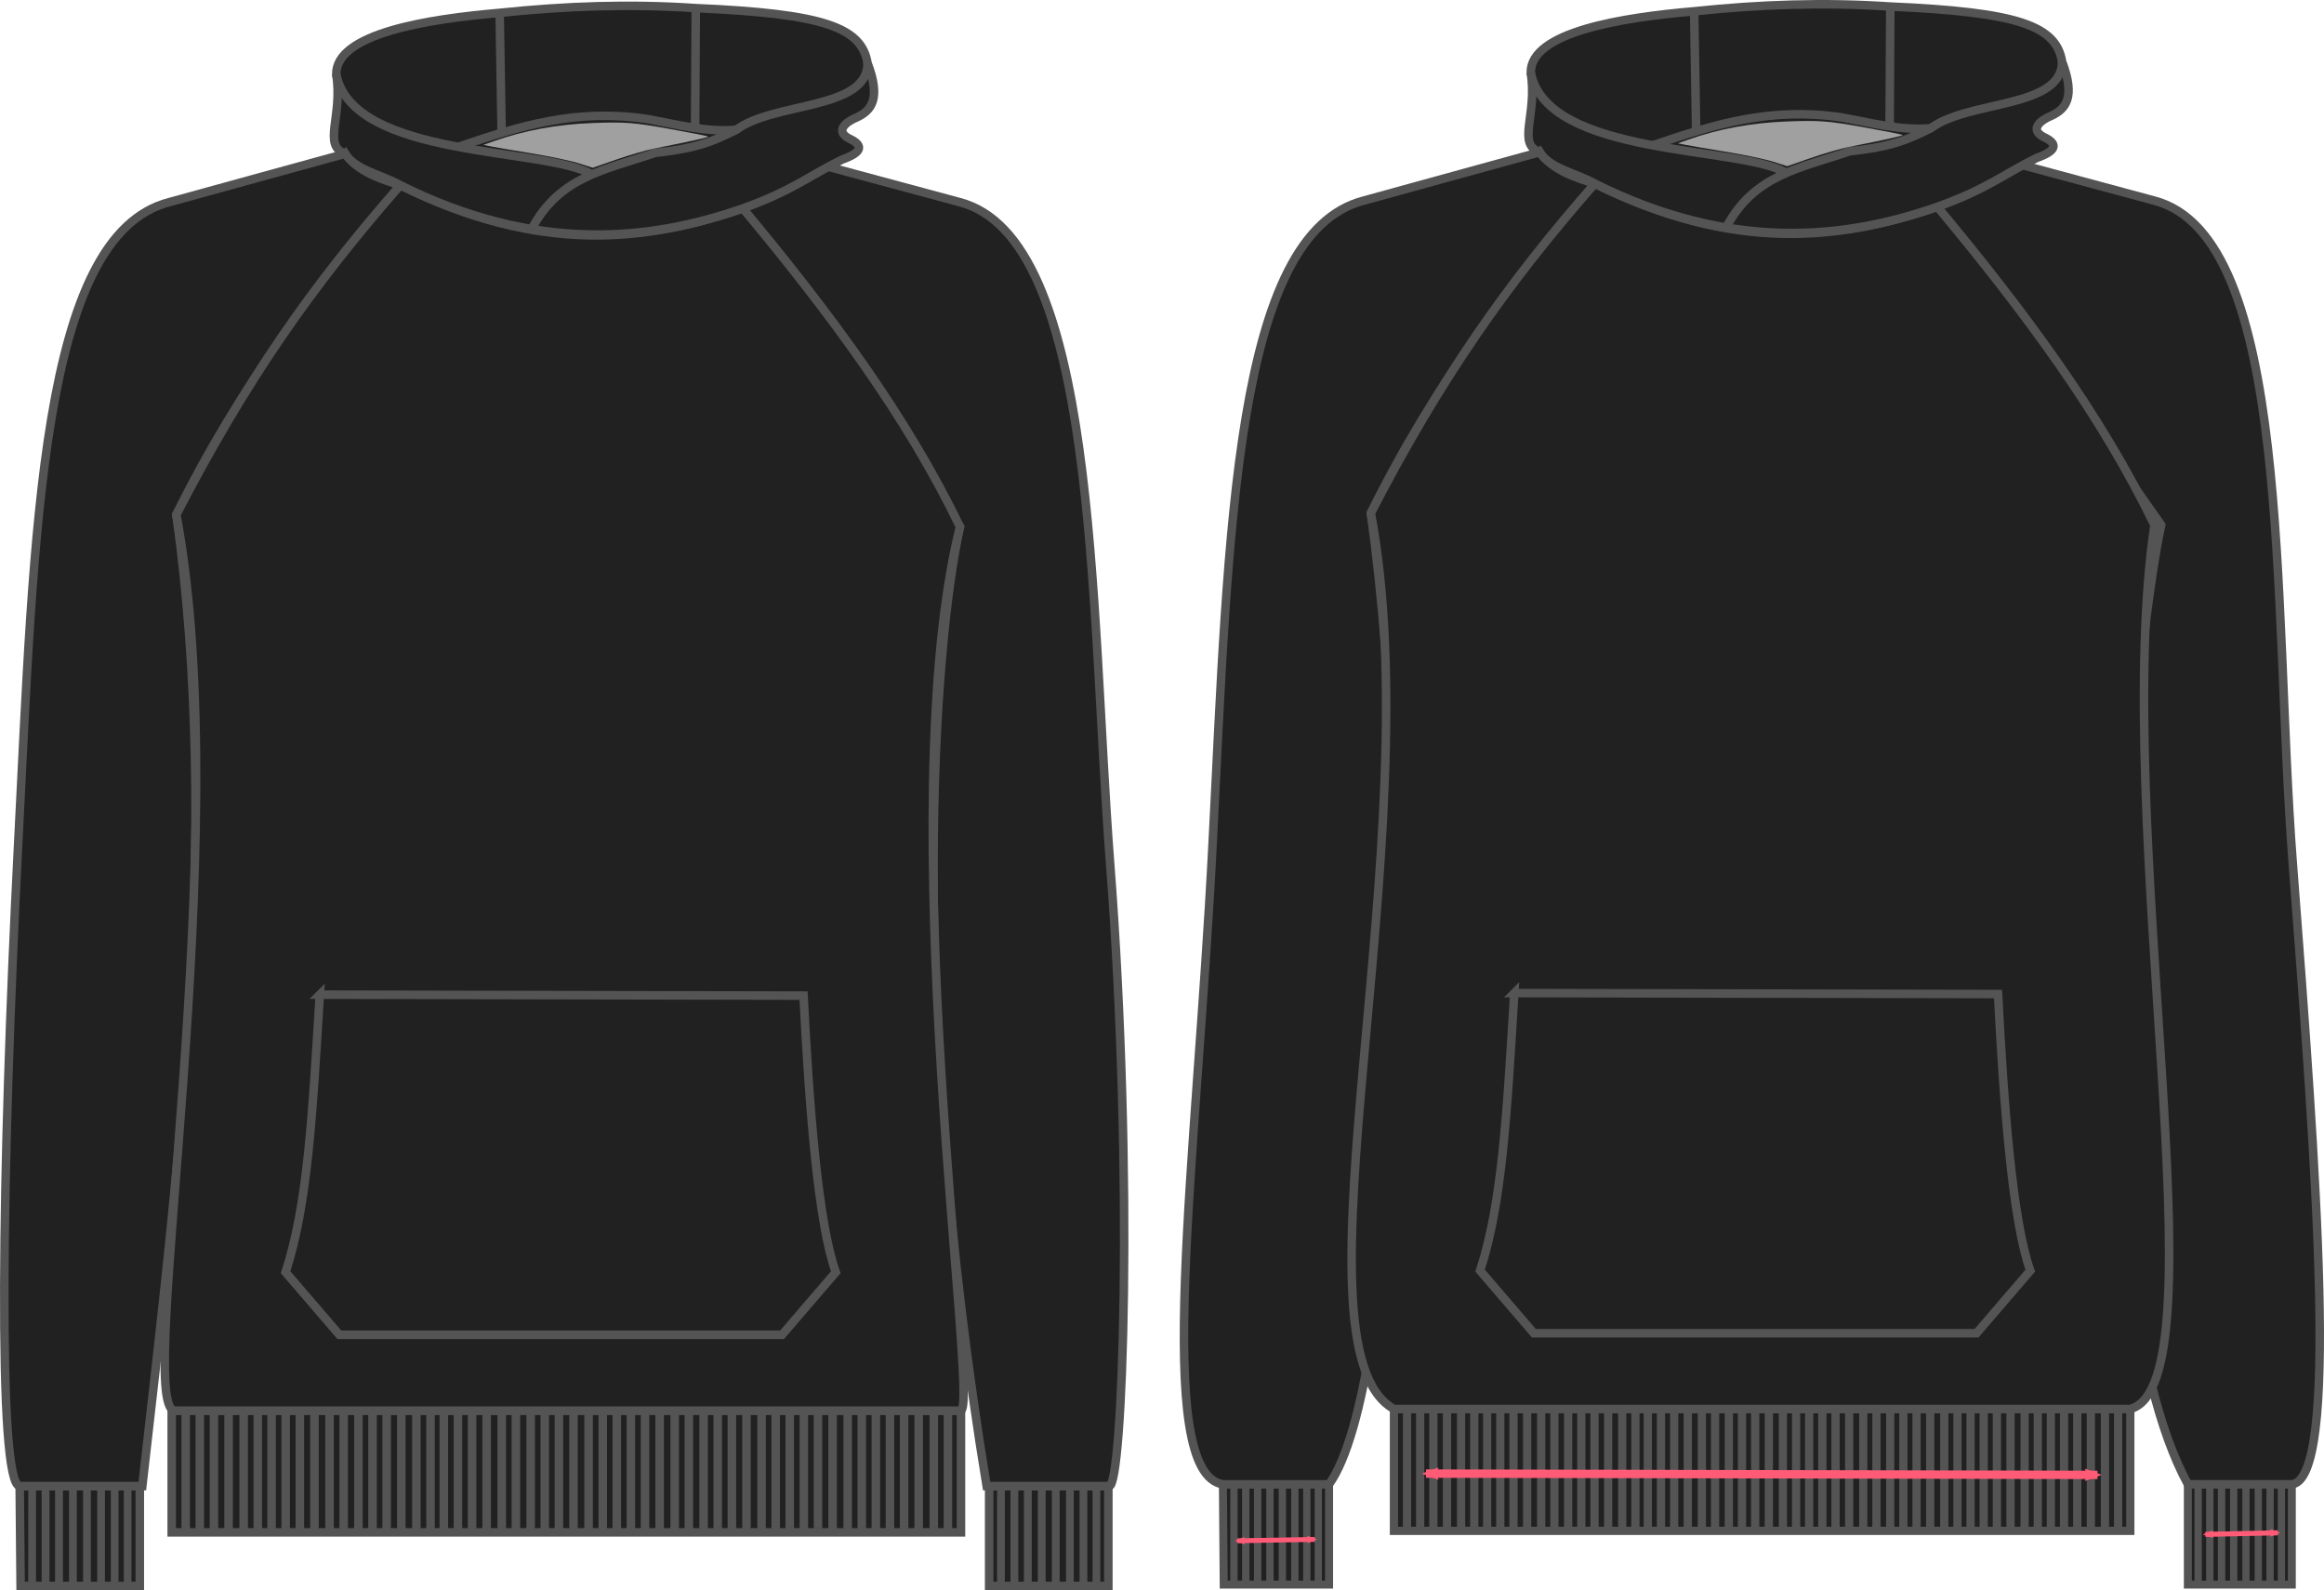 <?xml version="1.0" encoding="UTF-8" standalone="no"?>
<svg
   xmlns:dc="http://purl.org/dc/elements/1.1/"
   xmlns:cc="http://creativecommons.org/ns#"
   xmlns:rdf="http://www.w3.org/1999/02/22-rdf-syntax-ns#"
   xmlns:svg="http://www.w3.org/2000/svg"
   xmlns="http://www.w3.org/2000/svg"
   xmlns:sodipodi="http://sodipodi.sourceforge.net/DTD/sodipodi-0.dtd"
   xmlns:inkscape="http://www.inkscape.org/namespaces/inkscape"
   width="1030.7"
   height="705.092"
   viewbox="0 0 501 707"
   id="svg3734"
   version="1.1"
   inkscape:version="1.0.1 (c497b03c, 2020-09-10)"
   sodipodi:docname="ribbingstretch.svg"
   inkscape:export-filename="/Users/karentekverk/Documents/FreeSewing Documentation/Patterns/ribbingstretch.png"
   inkscape:export-xdpi="96"
   inkscape:export-ydpi="96">
  <defs
     id="defs4024">
    <rect
       x="1041.508"
       y="16.753"
       width="111.69"
       height="94.936"
       id="rect4847" />
    <marker
       style="overflow:visible"
       id="Arrow2Mend"
       refX="0"
       refY="0"
       orient="auto"
       inkscape:stockid="Arrow2Mend"
       inkscape:isstock="true">
      <path
         transform="scale(-0.6)"
         d="M 8.719,4.034 -2.207,0.016 8.719,-4.002 c -1.745,2.372 -1.735,5.617 -6e-7,8.035 z"
         style="fill:#ff5b77;fill-opacity:1;fill-rule:evenodd;stroke:#ff5b77;stroke-width:0.625;stroke-linejoin:round;stroke-opacity:1"
         id="path3574" />
    </marker>
    <marker
       style="overflow:visible"
       id="Arrow2Mstart"
       refX="0"
       refY="0"
       orient="auto"
       inkscape:stockid="Arrow2Mstart"
       inkscape:isstock="true">
      <path
         transform="scale(0.6)"
         d="M 8.719,4.034 -2.207,0.016 8.719,-4.002 c -1.745,2.372 -1.735,5.617 -6e-7,8.035 z"
         style="fill:#ff5b77;fill-opacity:1;fill-rule:evenodd;stroke:#ff5b77;stroke-width:0.625;stroke-linejoin:round;stroke-opacity:1"
         id="path3571" />
    </marker>
    <marker
       style="overflow:visible"
       id="marker3857"
       refX="0"
       refY="0"
       orient="auto"
       inkscape:stockid="Arrow1Lend"
       inkscape:isstock="true">
      <path
         transform="matrix(-0.8,0,0,-0.8,-10,0)"
         style="fill:#ff5b77;fill-opacity:1;fill-rule:evenodd;stroke:#ff5b77;stroke-width:1pt;stroke-opacity:1"
         d="M 0,0 5,-5 -12.5,0 5,5 Z"
         id="path3855" />
    </marker>
    <marker
       style="overflow:visible"
       id="Arrow1Lend"
       refX="0"
       refY="0"
       orient="auto"
       inkscape:stockid="Arrow1Lend"
       inkscape:isstock="true">
      <path
         transform="matrix(-0.8,0,0,-0.8,-10,0)"
         style="fill:#ff5b77;fill-opacity:1;fill-rule:evenodd;stroke:#ff5b77;stroke-width:1pt;stroke-opacity:1"
         d="M 0,0 5,-5 -12.5,0 5,5 Z"
         id="path3550" />
    </marker>
    <marker
       style="overflow:visible"
       id="Arrow1Lstart"
       refX="0"
       refY="0"
       orient="auto"
       inkscape:stockid="Arrow1Lstart"
       inkscape:isstock="true">
      <path
         transform="matrix(0.8,0,0,0.8,10,0)"
         style="fill:#ff5b77;fill-opacity:1;fill-rule:evenodd;stroke:#ff5b77;stroke-width:1pt;stroke-opacity:1"
         d="M 0,0 5,-5 -12.5,0 5,5 Z"
         id="path3547" />
    </marker>
    <inkscape:path-effect
       effect="spiro"
       id="path-effect1210"
       is_visible="true"
       lpeversion="1" />
    <inkscape:path-effect
       effect="spiro"
       id="path-effect1204"
       is_visible="true"
       lpeversion="1" />
    <inkscape:perspective
       sodipodi:type="inkscape:persp3d"
       inkscape:vp_x="0 : 361.93497 : 1"
       inkscape:vp_y="0 : 1000 : 0"
       inkscape:vp_z="1017.83 : 361.93497 : 1"
       inkscape:persp3d-origin="508.915 : 247.54897 : 1"
       id="perspective5232" />
    <marker
       style="overflow:visible"
       id="Arrow1Lstart-0"
       refX="0"
       refY="0"
       orient="auto"
       inkscape:stockid="Arrow1Lstart"
       inkscape:isstock="true">
      <path
         transform="matrix(0.8,0,0,0.8,10,0)"
         style="fill:#ff5b77;fill-opacity:1;fill-rule:evenodd;stroke:#ff5b77;stroke-width:1pt;stroke-opacity:1"
         d="M 0,0 5,-5 -12.5,0 5,5 Z"
         id="path3547-2" />
    </marker>
    <marker
       style="overflow:visible"
       id="marker3857-4"
       refX="0"
       refY="0"
       orient="auto"
       inkscape:stockid="Arrow1Lend"
       inkscape:isstock="true">
      <path
         transform="matrix(-0.8,0,0,-0.8,-10,0)"
         style="fill:#ff5b77;fill-opacity:1;fill-rule:evenodd;stroke:#ff5b77;stroke-width:1pt;stroke-opacity:1"
         d="M 0,0 5,-5 -12.5,0 5,5 Z"
         id="path3855-0" />
    </marker>
    <marker
       style="overflow:visible"
       id="Arrow2Mstart-3"
       refX="0"
       refY="0"
       orient="auto"
       inkscape:stockid="Arrow2Mstart"
       inkscape:isstock="true">
      <path
         transform="scale(0.6)"
         d="M 8.719,4.034 -2.207,0.016 8.719,-4.002 c -1.745,2.372 -1.735,5.617 -6e-7,8.035 z"
         style="fill:#ff5b77;fill-opacity:1;fill-rule:evenodd;stroke:#ff5b77;stroke-width:0.625;stroke-linejoin:round;stroke-opacity:1"
         id="path3571-1" />
    </marker>
    <marker
       style="overflow:visible"
       id="Arrow2Mend-7"
       refX="0"
       refY="0"
       orient="auto"
       inkscape:stockid="Arrow2Mend"
       inkscape:isstock="true">
      <path
         transform="scale(-0.6)"
         d="M 8.719,4.034 -2.207,0.016 8.719,-4.002 c -1.745,2.372 -1.735,5.617 -6e-7,8.035 z"
         style="fill:#ff5b77;fill-opacity:1;fill-rule:evenodd;stroke:#ff5b77;stroke-width:0.625;stroke-linejoin:round;stroke-opacity:1"
         id="path3574-9" />
    </marker>
    <marker
       style="overflow:visible"
       id="Arrow2Mstart-3-1"
       refX="0"
       refY="0"
       orient="auto"
       inkscape:stockid="Arrow2Mstart"
       inkscape:isstock="true">
      <path
         transform="scale(0.6)"
         d="M 8.719,4.034 -2.207,0.016 8.719,-4.002 c -1.745,2.372 -1.735,5.617 -6e-7,8.035 z"
         style="fill:#ff5b77;fill-opacity:1;fill-rule:evenodd;stroke:#ff5b77;stroke-width:0.625;stroke-linejoin:round;stroke-opacity:1"
         id="path3571-1-5" />
    </marker>
    <marker
       style="overflow:visible"
       id="Arrow2Mend-7-2"
       refX="0"
       refY="0"
       orient="auto"
       inkscape:stockid="Arrow2Mend"
       inkscape:isstock="true">
      <path
         transform="scale(-0.6)"
         d="M 8.719,4.034 -2.207,0.016 8.719,-4.002 c -1.745,2.372 -1.735,5.617 -6e-7,8.035 z"
         style="fill:#ff5b77;fill-opacity:1;fill-rule:evenodd;stroke:#ff5b77;stroke-width:0.625;stroke-linejoin:round;stroke-opacity:1"
         id="path3574-9-2" />
    </marker>
  </defs>
  <sodipodi:namedview
     pagecolor="#ffffff"
     bordercolor="#666666"
     borderopacity="1"
     objecttolerance="10"
     gridtolerance="10"
     guidetolerance="10"
     inkscape:pageopacity="0"
     inkscape:pageshadow="2"
     inkscape:window-width="1440"
     inkscape:window-height="806"
     id="namedview4022"
     showgrid="false"
     inkscape:zoom="0.57825845"
     inkscape:cx="485.4763"
     inkscape:cy="380.12512"
     inkscape:window-x="-8"
     inkscape:window-y="23"
     inkscape:window-maximized="0"
     inkscape:current-layer="layer5"
     inkscape:document-rotation="0"
     fit-margin-top="0"
     fit-margin-left="0"
     fit-margin-right="0"
     fit-margin-bottom="0" />
  <style
     type="text/css"
     id="style3736">
  path{fill:#5C3566;fill-opacity:1;stroke:#292b2c;stroke-width:4;stroke-linecap:round;stroke-linejoin:round;stroke-opacity:1;}
  #inside{fill:#86739c;}
  #ribbing path{stroke-width:1;}
  </style>
  <g
     inkscape:groupmode="layer"
     id="layer5"
     inkscape:label="Layer 3"
     style="display:inline"
     transform="translate(2.278,18.887)">
    <path
       style="display:inline;fill:#212121;fill-opacity:1;fill-rule:nonzero;stroke:#545454;stroke-width:3.78;stroke-linecap:butt;stroke-linejoin:miter;stroke-miterlimit:4;stroke-dasharray:none;stroke-opacity:1"
       d="m 6.453,640.044 0.409,44.271 H 59.726 v -44.271 z"
       id="path1232" />
    <path
       style="display:inline;fill:#212121;fill-opacity:1;fill-rule:nonzero;stroke:#545454;stroke-width:3.78;stroke-linecap:butt;stroke-linejoin:miter;stroke-miterlimit:4;stroke-dasharray:none;stroke-opacity:1"
       d="m 436.414,640.044 v 44.271 h 52.865 v -44.271 z"
       id="path1234" />
    <path
       style="display:inline;fill:#212121;fill-opacity:1;fill-rule:nonzero;stroke:#545454;stroke-width:3.78;stroke-linecap:butt;stroke-linejoin:miter;stroke-miterlimit:4;stroke-dasharray:none;stroke-opacity:1"
       d="m 423.915,606.576 v 53.982 H 73.869 v -53.982 z"
       id="path1236"
       sodipodi:nodetypes="ccccc" />
    <path
       style="display:inline;fill:#212121;fill-opacity:1;fill-rule:nonzero;stroke:#545454;stroke-width:3.78;stroke-linecap:butt;stroke-linejoin:miter;stroke-miterlimit:4;stroke-dasharray:none;stroke-opacity:1"
       d="m 423.47,214.662 c -11.746,53.196 -23.491,210.218 11.831,425.382 h 54.386 c 6.008,0.404 11.074,-137.212 0.375,-276.175 C 481.188,248.622 484.659,86.713 423.296,70.735 L 364.542,54.912 327.197,73.506 Z"
       id="path2168"
       sodipodi:nodetypes="cccscc" />
    <path
       style="display:inline;fill:#212121;fill-opacity:1;fill-rule:nonzero;stroke:#545454;stroke-width:3.78;stroke-linecap:butt;stroke-linejoin:miter;stroke-miterlimit:4;stroke-dasharray:none;stroke-opacity:1"
       d="M 6.453,640.044 C -3.543,639.463 -1.515,497.257 5.687,357.052 12.927,216.111 15.658,85.458 72.844,70.735 l 78.013,-21.457 c 5.534,7.901 15.621,11.249 24.407,13.947 C 136.733,111.697 105.357,149.761 75.933,209.291 95.837,351.791 76.712,499.495 60.839,640.044 Z"
       id="path1186"
       sodipodi:nodetypes="cscccccc" />
    <path
       style="display:inline;fill:#212121;fill-opacity:1;fill-rule:nonzero;stroke:#545454;stroke-width:3.78;stroke-linecap:butt;stroke-linejoin:miter;stroke-miterlimit:4;stroke-dasharray:none;stroke-opacity:1"
       d="m 175.263,63.225 c 61.703,30.747 109.095,25.067 151.934,10.281 38.596,46.402 72.638,92.153 96.273,141.157 -31.075,125.434 8.753,388.772 0.445,391.914 H 75.08 C 57.15,604.246 102.969,353.428 75.933,209.291 106.73,149.809 135.986,108.059 175.263,63.225 Z"
       id="path1188"
       sodipodi:nodetypes="ccccccc" />
    <path
       style="display:inline;fill:#212121;fill-opacity:1;fill-rule:nonzero;stroke:#545454;stroke-width:3.78;stroke-linecap:butt;stroke-linejoin:miter;stroke-miterlimit:4;stroke-dasharray:none;stroke-opacity:1"
       d="m 139.555,422.132 214.533,0.433 c 2.6,50.419 6.501,100.838 14.302,122.652 l -23.837,27.738 H 148.223 l -23.837,-27.738 c 9.824,-30.194 11.846,-69.489 15.169,-123.086 z"
       id="path1230"
       sodipodi:nodetypes="ccccccc" />
    <path
       style="fill:#212121;fill-opacity:1;stroke:#545454;stroke-width:3.78;stroke-linecap:butt;stroke-linejoin:miter;stroke-miterlimit:4;stroke-dasharray:none;stroke-opacity:1"
       d="m 150.857,49.278 c 4.451,7.329 16.271,9.298 24.407,13.947 60.024,29.889 109.998,24.942 151.934,10.281 22.036,-7.886 29.333,-14.432 43.999,-21.648 9.733,-3.449 9.082,-6.563 3.071,-9.341 -6.54,-3.457 -1.022,-7.584 3.492,-9.366 6.266,-2.99 10.858,-7.99 4.73,-24.043 -2.618,-15.835 -19.304,-21.956 -76.186,-24.392 -29.307,-1.98 -57.944,-0.946 -86.916,2.098 -31.881,2.727 -72.806,9.138 -72.53,27.274 3.008,18.765 -6.378,31.5 3.999,35.192 z"
       id="path2306"
       sodipodi:nodetypes="ccccccccccc" />
    <path
       style="fill:#212121;fill-opacity:1;stroke:#545454;stroke-width:3.78;stroke-linecap:butt;stroke-linejoin:miter;stroke-miterlimit:4;stroke-dasharray:none;stroke-opacity:1"
       d="m 233.496,82.731 c 12.247,-23.341 32.533,-26.25 54.829,-33.848 19.356,-2.067 26.318,-5.474 35.96,-10.22 16.722,-12.532 58.231,-8.65 58.204,-29.556"
       id="path2308"
       sodipodi:nodetypes="cccc" />
    <path
       style="fill:#212121;fill-opacity:1;stroke:#545454;stroke-width:3.78;stroke-linecap:butt;stroke-linejoin:miter;stroke-miterlimit:4;stroke-dasharray:none;stroke-opacity:1"
       d="M 260.138,58.406 C 239.584,46.352 154.347,51.598 146.857,14.086"
       id="path2310"
       sodipodi:nodetypes="cc" />
    <path
       style="fill:#212121;fill-opacity:1;stroke:#545454;stroke-width:3.78;stroke-linecap:butt;stroke-linejoin:miter;stroke-miterlimit:4;stroke-dasharray:none;stroke-opacity:1"
       d="m 201.398,46.093 c 27.117,-9.23 51.826,-16.912 83.414,-12.211 13.33,2.454 26.144,5.939 39.473,4.781"
       id="path2312"
       sodipodi:nodetypes="ccc" />
    <path
       style="fill:#212121;fill-opacity:1;stroke:#545454;stroke-width:3.78;stroke-linecap:butt;stroke-linejoin:miter;stroke-miterlimit:4;stroke-dasharray:none;stroke-opacity:1"
       d="m 219.303,-14.023 0.899,53.948"
       id="path2314"
       sodipodi:nodetypes="cc" />
    <path
       style="fill:#212121;fill-opacity:1;stroke:#545454;stroke-width:3.78;stroke-linecap:butt;stroke-linejoin:miter;stroke-miterlimit:4;stroke-dasharray:none;stroke-opacity:1"
       d="m 306.303,-15.285 -0.3,53.348"
       id="path2316"
       sodipodi:nodetypes="cc" />
    <path
       style="fill:#a0a0a0;stroke:none"
       d="m 254.433,53.518 c -3.388,-1.086 -12.739,-3.054 -20.781,-4.374 -8.042,-1.32 -16.18,-2.713 -18.085,-3.097 l -3.463,-0.698 4.618,-1.632 c 13.561,-4.794 28.137,-7.472 43.87,-8.061 14.173,-0.53 18.295,-0.223 33.48,2.501 9.524,1.708 17.489,3.275 17.699,3.482 0.346,0.341 -6.327,1.831 -24.049,5.367 -3.492,0.697 -11.025,2.892 -16.74,4.878 l -10.39,3.611 z"
       id="path2340" />
    <path
       style="fill:none;stroke:#545454;stroke-width:3.78;stroke-linecap:butt;stroke-linejoin:miter;stroke-miterlimit:4;stroke-dasharray:none;stroke-opacity:1"
       d="m 80.084,607.023 v 53.259"
       id="path2359" />
    <path
       style="display:inline;fill:none;fill-opacity:1;stroke:#545454;stroke-width:3.78;stroke-linecap:butt;stroke-linejoin:miter;stroke-miterlimit:4;stroke-dasharray:none;stroke-opacity:1"
       d="M 86.342,606.616 V 659.875"
       id="path2359-1" />
    <path
       style="display:inline;fill:none;fill-opacity:1;stroke:#545454;stroke-width:3.78;stroke-linecap:butt;stroke-linejoin:miter;stroke-miterlimit:4;stroke-dasharray:none;stroke-opacity:1"
       d="m 92.614,606.198 v 53.259"
       id="path2359-0" />
    <path
       style="display:inline;fill:none;fill-opacity:1;stroke:#545454;stroke-width:3.78;stroke-linecap:butt;stroke-linejoin:miter;stroke-miterlimit:4;stroke-dasharray:none;stroke-opacity:1"
       d="m 99.095,606.825 v 53.259"
       id="path2359-3" />
    <path
       style="display:inline;fill:none;fill-opacity:1;stroke:#545454;stroke-width:3.78;stroke-linecap:butt;stroke-linejoin:miter;stroke-miterlimit:4;stroke-dasharray:none;stroke-opacity:1"
       d="m 105.785,607.034 v 53.259"
       id="path2359-11" />
    <path
       style="display:inline;fill:none;fill-opacity:1;stroke:#545454;stroke-width:3.78;stroke-linecap:butt;stroke-linejoin:miter;stroke-miterlimit:4;stroke-dasharray:none;stroke-opacity:1"
       d="m 112.057,607.034 v 53.259"
       id="path2359-5" />
    <path
       style="display:inline;fill:none;fill-opacity:1;stroke:#545454;stroke-width:3.78;stroke-linecap:butt;stroke-linejoin:miter;stroke-miterlimit:4;stroke-dasharray:none;stroke-opacity:1"
       d="m 118.172,607.356 v 53.259"
       id="path2359-08" />
    <path
       style="display:inline;fill:none;fill-opacity:1;stroke:#545454;stroke-width:3.78;stroke-linecap:butt;stroke-linejoin:miter;stroke-miterlimit:4;stroke-dasharray:none;stroke-opacity:1"
       d="m 124.43,606.949 v 53.259"
       id="path2359-1-4" />
    <path
       style="display:inline;fill:none;fill-opacity:1;stroke:#545454;stroke-width:3.78;stroke-linecap:butt;stroke-linejoin:miter;stroke-miterlimit:4;stroke-dasharray:none;stroke-opacity:1"
       d="m 130.702,606.531 v 53.259"
       id="path2359-0-9" />
    <path
       style="display:inline;fill:none;fill-opacity:1;stroke:#545454;stroke-width:3.78;stroke-linecap:butt;stroke-linejoin:miter;stroke-miterlimit:4;stroke-dasharray:none;stroke-opacity:1"
       d="m 137.183,607.158 v 53.259"
       id="path2359-3-3" />
    <path
       style="display:inline;fill:none;fill-opacity:1;stroke:#545454;stroke-width:3.78;stroke-linecap:butt;stroke-linejoin:miter;stroke-miterlimit:4;stroke-dasharray:none;stroke-opacity:1"
       d="m 143.873,607.367 v 53.259"
       id="path2359-11-0" />
    <path
       style="display:inline;fill:none;fill-opacity:1;stroke:#545454;stroke-width:3.78;stroke-linecap:butt;stroke-linejoin:miter;stroke-miterlimit:4;stroke-dasharray:none;stroke-opacity:1"
       d="m 150.144,607.367 v 53.259"
       id="path2359-5-5" />
    <path
       style="display:inline;fill:none;fill-opacity:1;stroke:#545454;stroke-width:3.78;stroke-linecap:butt;stroke-linejoin:miter;stroke-miterlimit:4;stroke-dasharray:none;stroke-opacity:1"
       d="m 156.689,607.03 v 53.259"
       id="path2359-2" />
    <path
       style="display:inline;fill:none;fill-opacity:1;stroke:#545454;stroke-width:3.78;stroke-linecap:butt;stroke-linejoin:miter;stroke-miterlimit:4;stroke-dasharray:none;stroke-opacity:1"
       d="m 162.947,606.622 v 53.259"
       id="path2359-1-3" />
    <path
       style="display:inline;fill:none;fill-opacity:1;stroke:#545454;stroke-width:3.78;stroke-linecap:butt;stroke-linejoin:miter;stroke-miterlimit:4;stroke-dasharray:none;stroke-opacity:1"
       d="m 169.219,606.204 v 53.259"
       id="path2359-0-8" />
    <path
       style="display:inline;fill:none;fill-opacity:1;stroke:#545454;stroke-width:3.78;stroke-linecap:butt;stroke-linejoin:miter;stroke-miterlimit:4;stroke-dasharray:none;stroke-opacity:1"
       d="m 175.7,606.832 v 53.259"
       id="path2359-3-7" />
    <path
       style="display:inline;fill:none;fill-opacity:1;stroke:#545454;stroke-width:3.78;stroke-linecap:butt;stroke-linejoin:miter;stroke-miterlimit:4;stroke-dasharray:none;stroke-opacity:1"
       d="m 182.39,607.041 v 53.259"
       id="path2359-11-8" />
    <path
       style="display:inline;fill:none;fill-opacity:1;stroke:#545454;stroke-width:3.78;stroke-linecap:butt;stroke-linejoin:miter;stroke-miterlimit:4;stroke-dasharray:none;stroke-opacity:1"
       d="m 188.662,607.041 v 53.259"
       id="path2359-5-0" />
    <path
       style="display:inline;fill:none;fill-opacity:1;stroke:#545454;stroke-width:3.78;stroke-linecap:butt;stroke-linejoin:miter;stroke-miterlimit:4;stroke-dasharray:none;stroke-opacity:1"
       d="m 194.554,607.356 v 53.259"
       id="path2359-4" />
    <path
       style="display:inline;fill:none;fill-opacity:1;stroke:#545454;stroke-width:3.78;stroke-linecap:butt;stroke-linejoin:miter;stroke-miterlimit:4;stroke-dasharray:none;stroke-opacity:1"
       d="m 200.812,606.949 v 53.259"
       id="path2359-1-5" />
    <path
       style="display:inline;fill:none;fill-opacity:1;stroke:#545454;stroke-width:3.78;stroke-linecap:butt;stroke-linejoin:miter;stroke-miterlimit:4;stroke-dasharray:none;stroke-opacity:1"
       d="m 207.084,606.531 v 53.259"
       id="path2359-0-7" />
    <path
       style="display:inline;fill:none;fill-opacity:1;stroke:#545454;stroke-width:3.78;stroke-linecap:butt;stroke-linejoin:miter;stroke-miterlimit:4;stroke-dasharray:none;stroke-opacity:1"
       d="m 213.565,607.158 v 53.259"
       id="path2359-3-1" />
    <path
       style="display:inline;fill:none;fill-opacity:1;stroke:#545454;stroke-width:3.78;stroke-linecap:butt;stroke-linejoin:miter;stroke-miterlimit:4;stroke-dasharray:none;stroke-opacity:1"
       d="m 220.254,607.367 v 53.259"
       id="path2359-11-06" />
    <path
       style="display:inline;fill:none;fill-opacity:1;stroke:#545454;stroke-width:3.78;stroke-linecap:butt;stroke-linejoin:miter;stroke-miterlimit:4;stroke-dasharray:none;stroke-opacity:1"
       d="m 226.526,607.367 v 53.259"
       id="path2359-5-03" />
    <path
       style="display:inline;fill:none;fill-opacity:1;stroke:#545454;stroke-width:3.78;stroke-linecap:butt;stroke-linejoin:miter;stroke-miterlimit:4;stroke-dasharray:none;stroke-opacity:1"
       d="m 233.071,606.703 v 53.259"
       id="path2359-35" />
    <path
       style="display:inline;fill:none;fill-opacity:1;stroke:#545454;stroke-width:3.78;stroke-linecap:butt;stroke-linejoin:miter;stroke-miterlimit:4;stroke-dasharray:none;stroke-opacity:1"
       d="m 239.329,606.296 v 53.259"
       id="path2359-1-0" />
    <path
       style="display:inline;fill:none;fill-opacity:1;stroke:#545454;stroke-width:3.78;stroke-linecap:butt;stroke-linejoin:miter;stroke-miterlimit:4;stroke-dasharray:none;stroke-opacity:1"
       d="m 245.601,605.878 v 53.259"
       id="path2359-0-2" />
    <path
       style="display:inline;fill:none;fill-opacity:1;stroke:#545454;stroke-width:3.78;stroke-linecap:butt;stroke-linejoin:miter;stroke-miterlimit:4;stroke-dasharray:none;stroke-opacity:1"
       d="m 252.082,606.505 v 53.259"
       id="path2359-3-32" />
    <path
       style="display:inline;fill:none;fill-opacity:1;stroke:#545454;stroke-width:3.78;stroke-linecap:butt;stroke-linejoin:miter;stroke-miterlimit:4;stroke-dasharray:none;stroke-opacity:1"
       d="m 258.772,606.714 v 53.259"
       id="path2359-11-7" />
    <path
       style="display:inline;fill:none;fill-opacity:1;stroke:#545454;stroke-width:3.78;stroke-linecap:butt;stroke-linejoin:miter;stroke-miterlimit:4;stroke-dasharray:none;stroke-opacity:1"
       d="m 265.044,606.714 v 53.259"
       id="path2359-5-1" />
    <path
       style="display:inline;fill:none;fill-opacity:1;stroke:#545454;stroke-width:3.78;stroke-linecap:butt;stroke-linejoin:miter;stroke-miterlimit:4;stroke-dasharray:none;stroke-opacity:1"
       d="m 271.262,607.03 v 53.259"
       id="path2359-00" />
    <path
       style="display:inline;fill:none;fill-opacity:1;stroke:#545454;stroke-width:3.78;stroke-linecap:butt;stroke-linejoin:miter;stroke-miterlimit:4;stroke-dasharray:none;stroke-opacity:1"
       d="m 277.52,606.622 v 53.259"
       id="path2359-1-9" />
    <path
       style="display:inline;fill:none;fill-opacity:1;stroke:#545454;stroke-width:3.78;stroke-linecap:butt;stroke-linejoin:miter;stroke-miterlimit:4;stroke-dasharray:none;stroke-opacity:1"
       d="m 283.792,606.204 v 53.259"
       id="path2359-0-71" />
    <path
       style="display:inline;fill:none;fill-opacity:1;stroke:#545454;stroke-width:3.78;stroke-linecap:butt;stroke-linejoin:miter;stroke-miterlimit:4;stroke-dasharray:none;stroke-opacity:1"
       d="m 290.273,606.832 v 53.259"
       id="path2359-3-74" />
    <path
       style="display:inline;fill:none;fill-opacity:1;stroke:#545454;stroke-width:3.78;stroke-linecap:butt;stroke-linejoin:miter;stroke-miterlimit:4;stroke-dasharray:none;stroke-opacity:1"
       d="M 296.963,607.041 V 660.299"
       id="path2359-11-5" />
    <path
       style="display:inline;fill:none;fill-opacity:1;stroke:#545454;stroke-width:3.78;stroke-linecap:butt;stroke-linejoin:miter;stroke-miterlimit:4;stroke-dasharray:none;stroke-opacity:1"
       d="M 303.235,607.041 V 660.299"
       id="path2359-5-17" />
    <path
       style="display:inline;fill:none;fill-opacity:1;stroke:#545454;stroke-width:3.78;stroke-linecap:butt;stroke-linejoin:miter;stroke-miterlimit:4;stroke-dasharray:none;stroke-opacity:1"
       d="m 309.779,607.03 v 53.259"
       id="path2359-8" />
    <path
       style="display:inline;fill:none;fill-opacity:1;stroke:#545454;stroke-width:3.78;stroke-linecap:butt;stroke-linejoin:miter;stroke-miterlimit:4;stroke-dasharray:none;stroke-opacity:1"
       d="m 316.038,606.622 v 53.259"
       id="path2359-1-2" />
    <path
       style="display:inline;fill:none;fill-opacity:1;stroke:#545454;stroke-width:3.78;stroke-linecap:butt;stroke-linejoin:miter;stroke-miterlimit:4;stroke-dasharray:none;stroke-opacity:1"
       d="m 322.309,606.204 v 53.259"
       id="path2359-0-5" />
    <path
       style="display:inline;fill:none;fill-opacity:1;stroke:#545454;stroke-width:3.78;stroke-linecap:butt;stroke-linejoin:miter;stroke-miterlimit:4;stroke-dasharray:none;stroke-opacity:1"
       d="m 328.79,606.832 v 53.259"
       id="path2359-3-4" />
    <path
       style="display:inline;fill:none;fill-opacity:1;stroke:#545454;stroke-width:3.78;stroke-linecap:butt;stroke-linejoin:miter;stroke-miterlimit:4;stroke-dasharray:none;stroke-opacity:1"
       d="M 335.48,607.041 V 660.299"
       id="path2359-11-53" />
    <path
       style="display:inline;fill:none;fill-opacity:1;stroke:#545454;stroke-width:3.78;stroke-linecap:butt;stroke-linejoin:miter;stroke-miterlimit:4;stroke-dasharray:none;stroke-opacity:1"
       d="M 341.752,607.041 V 660.299"
       id="path2359-5-01" />
    <path
       style="display:inline;fill:none;fill-opacity:1;stroke:#545454;stroke-width:3.78;stroke-linecap:butt;stroke-linejoin:miter;stroke-miterlimit:4;stroke-dasharray:none;stroke-opacity:1"
       d="M 347.97,606.377 V 659.635"
       id="path2359-9" />
    <path
       style="display:inline;fill:none;fill-opacity:1;stroke:#545454;stroke-width:3.78;stroke-linecap:butt;stroke-linejoin:miter;stroke-miterlimit:4;stroke-dasharray:none;stroke-opacity:1"
       d="m 354.229,605.97 v 53.259"
       id="path2359-1-45" />
    <path
       style="display:inline;fill:none;fill-opacity:1;stroke:#545454;stroke-width:3.78;stroke-linecap:butt;stroke-linejoin:miter;stroke-miterlimit:4;stroke-dasharray:none;stroke-opacity:1"
       d="m 360.5,605.552 v 53.259"
       id="path2359-0-93" />
    <path
       style="display:inline;fill:none;fill-opacity:1;stroke:#545454;stroke-width:3.78;stroke-linecap:butt;stroke-linejoin:miter;stroke-miterlimit:4;stroke-dasharray:none;stroke-opacity:1"
       d="M 366.981,606.179 V 659.437"
       id="path2359-3-9" />
    <path
       style="display:inline;fill:none;fill-opacity:1;stroke:#545454;stroke-width:3.78;stroke-linecap:butt;stroke-linejoin:miter;stroke-miterlimit:4;stroke-dasharray:none;stroke-opacity:1"
       d="m 373.671,606.388 v 53.259"
       id="path2359-11-6" />
    <path
       style="display:inline;fill:none;fill-opacity:1;stroke:#545454;stroke-width:3.78;stroke-linecap:butt;stroke-linejoin:miter;stroke-miterlimit:4;stroke-dasharray:none;stroke-opacity:1"
       d="m 379.943,606.388 v 53.259"
       id="path2359-5-6" />
    <path
       style="display:inline;fill:none;fill-opacity:1;stroke:#545454;stroke-width:3.78;stroke-linecap:butt;stroke-linejoin:miter;stroke-miterlimit:4;stroke-dasharray:none;stroke-opacity:1"
       d="m 386.161,607.356 v 53.259"
       id="path2359-40" />
    <path
       style="display:inline;fill:none;fill-opacity:1;stroke:#545454;stroke-width:3.78;stroke-linecap:butt;stroke-linejoin:miter;stroke-miterlimit:4;stroke-dasharray:none;stroke-opacity:1"
       d="m 392.419,606.949 v 53.259"
       id="path2359-1-8" />
    <path
       style="display:inline;fill:none;fill-opacity:1;stroke:#545454;stroke-width:3.78;stroke-linecap:butt;stroke-linejoin:miter;stroke-miterlimit:4;stroke-dasharray:none;stroke-opacity:1"
       d="m 398.691,606.531 v 53.259"
       id="path2359-0-20" />
    <path
       style="display:inline;fill:none;fill-opacity:1;stroke:#545454;stroke-width:3.78;stroke-linecap:butt;stroke-linejoin:miter;stroke-miterlimit:4;stroke-dasharray:none;stroke-opacity:1"
       d="m 405.172,607.158 v 53.259"
       id="path2359-3-6" />
    <path
       style="display:inline;fill:none;fill-opacity:1;stroke:#545454;stroke-width:3.78;stroke-linecap:butt;stroke-linejoin:miter;stroke-miterlimit:4;stroke-dasharray:none;stroke-opacity:1"
       d="m 411.862,607.367 v 53.259"
       id="path2359-11-07" />
    <path
       style="display:inline;fill:none;fill-opacity:1;stroke:#545454;stroke-width:3.78;stroke-linecap:butt;stroke-linejoin:miter;stroke-miterlimit:4;stroke-dasharray:none;stroke-opacity:1"
       d="m 418.134,607.367 v 53.259"
       id="path2359-5-2" />
    <path
       style="display:inline;fill:none;fill-opacity:1;stroke:#545454;stroke-width:3.452;stroke-linecap:butt;stroke-linejoin:miter;stroke-miterlimit:4;stroke-dasharray:none;stroke-opacity:1"
       d="m 441.652,640.324 v 44.431"
       id="path2359-98" />
    <path
       style="display:inline;fill:none;fill-opacity:1;stroke:#545454;stroke-width:3.476;stroke-linecap:butt;stroke-linejoin:miter;stroke-miterlimit:4;stroke-dasharray:none;stroke-opacity:1"
       d="M 447.601,639.917 V 684.967"
       id="path2359-1-1" />
    <path
       style="display:inline;fill:none;fill-opacity:1;stroke:#545454;stroke-width:3.494;stroke-linecap:butt;stroke-linejoin:miter;stroke-miterlimit:4;stroke-dasharray:none;stroke-opacity:1"
       d="m 453.563,639.499 v 45.515"
       id="path2359-0-1" />
    <path
       style="display:inline;fill:none;fill-opacity:1;stroke:#545454;stroke-width:3.452;stroke-linecap:butt;stroke-linejoin:miter;stroke-miterlimit:4;stroke-dasharray:none;stroke-opacity:1"
       d="m 459.734,640.126 v 44.431"
       id="path2359-3-61" />
    <path
       style="display:inline;fill:none;fill-opacity:1;stroke:#545454;stroke-width:3.446;stroke-linecap:butt;stroke-linejoin:miter;stroke-miterlimit:4;stroke-dasharray:none;stroke-opacity:1"
       d="m 465.959,640.335 v 44.276"
       id="path2359-11-1" />
    <path
       style="display:inline;fill:none;fill-opacity:1;stroke:#545454;stroke-width:3.428;stroke-linecap:butt;stroke-linejoin:miter;stroke-miterlimit:4;stroke-dasharray:none;stroke-opacity:1"
       d="m 472.231,640.335 v 43.811"
       id="path2359-5-8" />
    <path
       style="display:inline;fill:none;fill-opacity:1;stroke:#545454;stroke-width:3.434;stroke-linecap:butt;stroke-linejoin:miter;stroke-miterlimit:4;stroke-dasharray:none;stroke-opacity:1"
       d="m 478.241,641.179 v 43.966"
       id="path2359-115" />
    <path
       style="display:inline;fill:none;fill-opacity:1;stroke:#545454;stroke-width:3.416;stroke-linecap:butt;stroke-linejoin:miter;stroke-miterlimit:4;stroke-dasharray:none;stroke-opacity:1"
       d="m 484.001,640.904 v 43.501"
       id="path2359-115-1" />
    <path
       style="display:inline;fill:none;fill-opacity:1;stroke:#545454;stroke-width:3.452;stroke-linecap:butt;stroke-linejoin:miter;stroke-miterlimit:4;stroke-dasharray:none;stroke-opacity:1"
       d="m 11.979,639.806 v 44.431"
       id="path2359-98-3" />
    <path
       style="display:inline;fill:none;fill-opacity:1;stroke:#545454;stroke-width:3.476;stroke-linecap:butt;stroke-linejoin:miter;stroke-miterlimit:4;stroke-dasharray:none;stroke-opacity:1"
       d="m 17.928,639.398 v 45.05"
       id="path2359-1-1-4" />
    <path
       style="display:inline;fill:none;fill-opacity:1;stroke:#545454;stroke-width:3.494;stroke-linecap:butt;stroke-linejoin:miter;stroke-miterlimit:4;stroke-dasharray:none;stroke-opacity:1"
       d="M 23.89,638.98 V 684.495"
       id="path2359-0-1-8" />
    <path
       style="display:inline;fill:none;fill-opacity:1;stroke:#545454;stroke-width:3.452;stroke-linecap:butt;stroke-linejoin:miter;stroke-miterlimit:4;stroke-dasharray:none;stroke-opacity:1"
       d="m 30.061,639.608 v 44.431"
       id="path2359-3-61-6" />
    <path
       style="display:inline;fill:none;fill-opacity:1;stroke:#545454;stroke-width:3.446;stroke-linecap:butt;stroke-linejoin:miter;stroke-miterlimit:4;stroke-dasharray:none;stroke-opacity:1"
       d="m 36.286,639.817 v 44.276"
       id="path2359-11-1-1" />
    <path
       style="display:inline;fill:none;fill-opacity:1;stroke:#545454;stroke-width:3.428;stroke-linecap:butt;stroke-linejoin:miter;stroke-miterlimit:4;stroke-dasharray:none;stroke-opacity:1"
       d="m 42.558,639.817 v 43.811"
       id="path2359-5-8-5" />
    <path
       style="display:inline;fill:none;fill-opacity:1;stroke:#545454;stroke-width:3.434;stroke-linecap:butt;stroke-linejoin:miter;stroke-miterlimit:4;stroke-dasharray:none;stroke-opacity:1"
       d="m 48.568,640.66 v 43.966"
       id="path2359-115-0" />
    <path
       style="display:inline;fill:none;fill-opacity:1;stroke:#545454;stroke-width:3.416;stroke-linecap:butt;stroke-linejoin:miter;stroke-miterlimit:4;stroke-dasharray:none;stroke-opacity:1"
       d="m 54.328,640.386 v 43.501"
       id="path2359-115-1-6" />
    <path
       style="display:inline;fill:#212121;fill-opacity:1;fill-rule:nonzero;stroke:#545454;stroke-width:3.56;stroke-linecap:butt;stroke-linejoin:miter;stroke-miterlimit:4;stroke-dasharray:none;stroke-opacity:1"
       d="m 540.086,639.26 0.361,44.444 h 46.717 v -44.444 z"
       id="path1232-5" />
    <path
       style="display:inline;fill:#212121;fill-opacity:1;fill-rule:nonzero;stroke:#545454;stroke-width:3.537;stroke-linecap:butt;stroke-linejoin:miter;stroke-miterlimit:4;stroke-dasharray:none;stroke-opacity:1"
       d="m 968.035,639.251 v 44.461 h 46.107 v -44.461 z"
       id="path1234-3" />
    <path
       style="display:inline;fill:#212121;fill-opacity:1;fill-rule:nonzero;stroke:#545454;stroke-width:3.652;stroke-linecap:butt;stroke-linejoin:miter;stroke-miterlimit:4;stroke-dasharray:none;stroke-opacity:1"
       d="m 942.515,605.851 v 54.036 H 615.934 v -54.036 z"
       id="path1236-1"
       sodipodi:nodetypes="ccccc" />
    <path
       style="display:inline;fill:#212121;fill-opacity:1;fill-rule:nonzero;stroke:#545454;stroke-width:3.78;stroke-linecap:butt;stroke-linejoin:miter;stroke-miterlimit:4;stroke-dasharray:none;stroke-opacity:1"
       d="m 956.205,213.869 c -11.745,53.196 -40.398,328.565 11.831,425.382 h 46.107 c 21.135,-2.266 11.074,-137.212 0.375,-276.175 -8.873,-115.246 -0.092,-277.061 -61.454,-293.038 L 894.309,54.214 856.964,72.808 Z"
       id="path2168-0"
       sodipodi:nodetypes="cccscccc" />
    <path
       style="display:inline;fill:#212121;fill-opacity:1;fill-rule:nonzero;stroke:#545454;stroke-width:3.78;stroke-linecap:butt;stroke-linejoin:miter;stroke-miterlimit:4;stroke-dasharray:none;stroke-opacity:1"
       d="M 540.086,639.26 C 508.735,634.229 528.252,496.559 535.454,356.354 542.694,215.413 545.425,84.76 602.611,70.037 l 78.013,-21.457 c 5.534,7.901 15.621,11.249 24.407,13.947 -38.531,48.472 -69.906,86.536 -99.33,146.066 19.904,142.5 13.353,386.219 -18.537,430.667 z"
       id="path1186-1"
       sodipodi:nodetypes="cscccccc" />
    <path
       style="display:inline;fill:#212121;fill-opacity:1;fill-rule:nonzero;stroke:#545454;stroke-width:3.78;stroke-linecap:butt;stroke-linejoin:miter;stroke-miterlimit:4;stroke-dasharray:none;stroke-opacity:1"
       d="m 705.031,62.527 c 61.703,30.747 109.095,25.067 151.934,10.281 38.596,46.402 72.638,92.153 96.273,141.157 -19.508,130.773 31.4,380.737 -10.722,391.887 H 615.934 C 566.861,578.606 632.736,352.73 605.7,208.593 636.497,149.111 665.753,107.361 705.031,62.527 Z"
       id="path1188-9"
       sodipodi:nodetypes="ccccccc" />
    <path
       style="display:inline;fill:#212121;fill-opacity:1;fill-rule:nonzero;stroke:#545454;stroke-width:3.78;stroke-linecap:butt;stroke-linejoin:miter;stroke-miterlimit:4;stroke-dasharray:none;stroke-opacity:1"
       d="m 669.322,421.434 214.533,0.433 c 2.6,50.419 6.501,100.838 14.302,122.652 L 874.321,572.258 H 677.99 l -23.837,-27.738 c 9.824,-30.194 11.846,-69.489 15.169,-123.086 z"
       id="path1230-5"
       sodipodi:nodetypes="ccccccc" />
    <path
       style="display:inline;fill:#212121;fill-opacity:1;stroke:#545454;stroke-width:3.78;stroke-linecap:butt;stroke-linejoin:miter;stroke-miterlimit:4;stroke-dasharray:none;stroke-opacity:1"
       d="m 680.624,48.58 c 4.451,7.329 16.271,9.298 24.407,13.947 60.024,29.889 109.998,24.942 151.934,10.281 22.036,-7.886 29.333,-14.432 43.999,-21.648 9.733,-3.449 9.082,-6.563 3.071,-9.341 -6.54,-3.457 -1.022,-7.584 3.492,-9.366 6.266,-2.99 10.858,-7.99 4.73,-24.043 -2.618,-15.835 -19.304,-21.956 -76.186,-24.392 -29.307,-1.98 -57.944,-0.946 -86.916,2.098 -31.881,2.727 -72.806,9.138 -72.53,27.274 3.008,18.765 -6.378,31.5 3.999,35.192 z"
       id="path2306-7"
       sodipodi:nodetypes="ccccccccccc" />
    <path
       style="display:inline;fill:#212121;fill-opacity:1;stroke:#545454;stroke-width:3.78;stroke-linecap:butt;stroke-linejoin:miter;stroke-miterlimit:4;stroke-dasharray:none;stroke-opacity:1"
       d="M 763.263,82.033 C 775.51,58.691 795.796,55.783 818.092,48.185 837.448,46.118 844.41,42.711 854.052,37.965 870.774,25.433 912.283,29.315 912.256,8.409"
       id="path2308-6"
       sodipodi:nodetypes="cccc" />
    <path
       style="display:inline;fill:#212121;fill-opacity:1;stroke:#545454;stroke-width:3.78;stroke-linecap:butt;stroke-linejoin:miter;stroke-miterlimit:4;stroke-dasharray:none;stroke-opacity:1"
       d="M 789.905,57.708 C 769.352,45.654 684.114,50.9 676.624,13.388"
       id="path2310-8"
       sodipodi:nodetypes="cc" />
    <path
       style="display:inline;fill:#212121;fill-opacity:1;stroke:#545454;stroke-width:3.78;stroke-linecap:butt;stroke-linejoin:miter;stroke-miterlimit:4;stroke-dasharray:none;stroke-opacity:1"
       d="m 731.165,45.395 c 27.117,-9.23 51.826,-16.912 83.414,-12.211 13.33,2.454 26.144,5.939 39.473,4.781"
       id="path2312-5"
       sodipodi:nodetypes="ccc" />
    <path
       style="display:inline;fill:#212121;fill-opacity:1;stroke:#545454;stroke-width:3.78;stroke-linecap:butt;stroke-linejoin:miter;stroke-miterlimit:4;stroke-dasharray:none;stroke-opacity:1"
       d="m 749.07,-14.721 0.899,53.948"
       id="path2314-4"
       sodipodi:nodetypes="cc" />
    <path
       style="display:inline;fill:#212121;fill-opacity:1;stroke:#545454;stroke-width:3.78;stroke-linecap:butt;stroke-linejoin:miter;stroke-miterlimit:4;stroke-dasharray:none;stroke-opacity:1"
       d="m 836.07,-15.983 -0.3,53.348"
       id="path2316-7"
       sodipodi:nodetypes="cc" />
    <path
       style="display:inline;fill:#a0a0a0;fill-opacity:1;stroke:none;stroke-width:4.618;stroke-linecap:round;stroke-linejoin:round;stroke-opacity:1"
       d="m 784.2,52.821 c -3.388,-1.086 -12.739,-3.054 -20.781,-4.374 -8.042,-1.32 -16.18,-2.713 -18.085,-3.097 l -3.463,-0.698 4.618,-1.633 c 13.561,-4.794 28.137,-7.472 43.87,-8.061 14.173,-0.53 18.295,-0.223 33.48,2.501 9.524,1.708 17.489,3.275 17.699,3.482 0.346,0.341 -6.327,1.831 -24.049,5.367 -3.492,0.697 -11.025,2.892 -16.74,4.878 l -10.39,3.611 z"
       id="path2340-9" />
    <path
       style="display:inline;fill:none;fill-opacity:1;stroke:#545454;stroke-width:3.652;stroke-linecap:butt;stroke-linejoin:miter;stroke-miterlimit:4;stroke-dasharray:none;stroke-opacity:1"
       d="M 621.732,606.298 V 659.611"
       id="path2359-6" />
    <path
       style="display:inline;fill:none;fill-opacity:1;stroke:#545454;stroke-width:3.652;stroke-linecap:butt;stroke-linejoin:miter;stroke-miterlimit:4;stroke-dasharray:none;stroke-opacity:1"
       d="m 627.571,605.891 v 53.312"
       id="path2359-1-6" />
    <path
       style="display:inline;fill:none;fill-opacity:1;stroke:#545454;stroke-width:3.652;stroke-linecap:butt;stroke-linejoin:miter;stroke-miterlimit:4;stroke-dasharray:none;stroke-opacity:1"
       d="m 633.422,605.472 v 53.312"
       id="path2359-0-6" />
    <path
       style="display:inline;fill:none;fill-opacity:1;stroke:#545454;stroke-width:3.652;stroke-linecap:butt;stroke-linejoin:miter;stroke-miterlimit:4;stroke-dasharray:none;stroke-opacity:1"
       d="m 639.469,606.1 v 53.312"
       id="path2359-3-67" />
    <path
       style="display:inline;fill:none;fill-opacity:1;stroke:#545454;stroke-width:3.652;stroke-linecap:butt;stroke-linejoin:miter;stroke-miterlimit:4;stroke-dasharray:none;stroke-opacity:1"
       d="m 645.71,606.309 v 53.312"
       id="path2359-11-04" />
    <path
       style="display:inline;fill:none;fill-opacity:1;stroke:#545454;stroke-width:3.652;stroke-linecap:butt;stroke-linejoin:miter;stroke-miterlimit:4;stroke-dasharray:none;stroke-opacity:1"
       d="m 651.562,606.309 v 53.312"
       id="path2359-5-10" />
    <path
       style="display:inline;fill:none;fill-opacity:1;stroke:#545454;stroke-width:3.652;stroke-linecap:butt;stroke-linejoin:miter;stroke-miterlimit:4;stroke-dasharray:none;stroke-opacity:1"
       d="m 657.267,606.632 v 53.312"
       id="path2359-08-8" />
    <path
       style="display:inline;fill:none;fill-opacity:1;stroke:#545454;stroke-width:3.652;stroke-linecap:butt;stroke-linejoin:miter;stroke-miterlimit:4;stroke-dasharray:none;stroke-opacity:1"
       d="m 663.105,606.224 v 53.312"
       id="path2359-1-4-1" />
    <path
       style="display:inline;fill:none;fill-opacity:1;stroke:#545454;stroke-width:3.652;stroke-linecap:butt;stroke-linejoin:miter;stroke-miterlimit:4;stroke-dasharray:none;stroke-opacity:1"
       d="m 668.957,605.806 v 53.312"
       id="path2359-0-9-4" />
    <path
       style="display:inline;fill:none;fill-opacity:1;stroke:#545454;stroke-width:3.652;stroke-linecap:butt;stroke-linejoin:miter;stroke-miterlimit:4;stroke-dasharray:none;stroke-opacity:1"
       d="m 675.003,606.434 v 53.312"
       id="path2359-3-3-8" />
    <path
       style="display:inline;fill:none;fill-opacity:1;stroke:#545454;stroke-width:3.652;stroke-linecap:butt;stroke-linejoin:miter;stroke-miterlimit:4;stroke-dasharray:none;stroke-opacity:1"
       d="M 681.245,606.643 V 659.955"
       id="path2359-11-0-8" />
    <path
       style="display:inline;fill:none;fill-opacity:1;stroke:#545454;stroke-width:3.652;stroke-linecap:butt;stroke-linejoin:miter;stroke-miterlimit:4;stroke-dasharray:none;stroke-opacity:1"
       d="M 687.096,606.643 V 659.955"
       id="path2359-5-5-4" />
    <path
       style="display:inline;fill:none;fill-opacity:1;stroke:#545454;stroke-width:3.652;stroke-linecap:butt;stroke-linejoin:miter;stroke-miterlimit:4;stroke-dasharray:none;stroke-opacity:1"
       d="m 693.202,606.305 v 53.312"
       id="path2359-2-5" />
    <path
       style="display:inline;fill:none;fill-opacity:1;stroke:#545454;stroke-width:3.652;stroke-linecap:butt;stroke-linejoin:miter;stroke-miterlimit:4;stroke-dasharray:none;stroke-opacity:1"
       d="m 699.041,605.898 v 53.312"
       id="path2359-1-3-7" />
    <path
       style="display:inline;fill:none;fill-opacity:1;stroke:#545454;stroke-width:3.652;stroke-linecap:butt;stroke-linejoin:miter;stroke-miterlimit:4;stroke-dasharray:none;stroke-opacity:1"
       d="m 704.892,605.479 v 53.312"
       id="path2359-0-8-9" />
    <path
       style="display:inline;fill:none;fill-opacity:1;stroke:#545454;stroke-width:3.652;stroke-linecap:butt;stroke-linejoin:miter;stroke-miterlimit:4;stroke-dasharray:none;stroke-opacity:1"
       d="m 710.939,606.107 v 53.312"
       id="path2359-3-7-8" />
    <path
       style="display:inline;fill:none;fill-opacity:1;stroke:#545454;stroke-width:3.652;stroke-linecap:butt;stroke-linejoin:miter;stroke-miterlimit:4;stroke-dasharray:none;stroke-opacity:1"
       d="m 717.18,606.316 v 53.312"
       id="path2359-11-8-4" />
    <path
       style="display:inline;fill:none;fill-opacity:1;stroke:#545454;stroke-width:3.652;stroke-linecap:butt;stroke-linejoin:miter;stroke-miterlimit:4;stroke-dasharray:none;stroke-opacity:1"
       d="m 723.032,606.316 v 53.312"
       id="path2359-5-0-5" />
    <path
       style="display:inline;fill:none;fill-opacity:1;stroke:#545454;stroke-width:3.652;stroke-linecap:butt;stroke-linejoin:miter;stroke-miterlimit:4;stroke-dasharray:none;stroke-opacity:1"
       d="m 728.529,606.632 v 53.312"
       id="path2359-4-8" />
    <path
       style="display:inline;fill:none;fill-opacity:1;stroke:#545454;stroke-width:3.652;stroke-linecap:butt;stroke-linejoin:miter;stroke-miterlimit:4;stroke-dasharray:none;stroke-opacity:1"
       d="m 734.367,606.224 v 53.312"
       id="path2359-1-5-8" />
    <path
       style="display:inline;fill:none;fill-opacity:1;stroke:#545454;stroke-width:3.652;stroke-linecap:butt;stroke-linejoin:miter;stroke-miterlimit:4;stroke-dasharray:none;stroke-opacity:1"
       d="m 740.219,605.806 v 53.312"
       id="path2359-0-7-9" />
    <path
       style="display:inline;fill:none;fill-opacity:1;stroke:#545454;stroke-width:3.652;stroke-linecap:butt;stroke-linejoin:miter;stroke-miterlimit:4;stroke-dasharray:none;stroke-opacity:1"
       d="m 746.265,606.434 v 53.312"
       id="path2359-3-1-4" />
    <path
       style="display:inline;fill:none;fill-opacity:1;stroke:#545454;stroke-width:3.652;stroke-linecap:butt;stroke-linejoin:miter;stroke-miterlimit:4;stroke-dasharray:none;stroke-opacity:1"
       d="M 752.507,606.643 V 659.955"
       id="path2359-11-06-7" />
    <path
       style="display:inline;fill:none;fill-opacity:1;stroke:#545454;stroke-width:3.652;stroke-linecap:butt;stroke-linejoin:miter;stroke-miterlimit:4;stroke-dasharray:none;stroke-opacity:1"
       d="M 758.358,606.643 V 659.955"
       id="path2359-5-03-0" />
    <path
       style="display:inline;fill:none;fill-opacity:1;stroke:#545454;stroke-width:3.652;stroke-linecap:butt;stroke-linejoin:miter;stroke-miterlimit:4;stroke-dasharray:none;stroke-opacity:1"
       d="m 764.464,605.978 v 53.312"
       id="path2359-35-4" />
    <path
       style="display:inline;fill:none;fill-opacity:1;stroke:#545454;stroke-width:3.652;stroke-linecap:butt;stroke-linejoin:miter;stroke-miterlimit:4;stroke-dasharray:none;stroke-opacity:1"
       d="m 770.303,605.571 v 53.312"
       id="path2359-1-0-0" />
    <path
       style="display:inline;fill:none;fill-opacity:1;stroke:#545454;stroke-width:3.652;stroke-linecap:butt;stroke-linejoin:miter;stroke-miterlimit:4;stroke-dasharray:none;stroke-opacity:1"
       d="m 776.154,605.152 v 53.312"
       id="path2359-0-2-6" />
    <path
       style="display:inline;fill:none;fill-opacity:1;stroke:#545454;stroke-width:3.652;stroke-linecap:butt;stroke-linejoin:miter;stroke-miterlimit:4;stroke-dasharray:none;stroke-opacity:1"
       d="m 782.201,605.78 v 53.312"
       id="path2359-3-32-5" />
    <path
       style="display:inline;fill:none;fill-opacity:1;stroke:#545454;stroke-width:3.652;stroke-linecap:butt;stroke-linejoin:miter;stroke-miterlimit:4;stroke-dasharray:none;stroke-opacity:1"
       d="m 788.442,605.989 v 53.312"
       id="path2359-11-7-3" />
    <path
       style="display:inline;fill:none;fill-opacity:1;stroke:#545454;stroke-width:3.652;stroke-linecap:butt;stroke-linejoin:miter;stroke-miterlimit:4;stroke-dasharray:none;stroke-opacity:1"
       d="m 794.294,605.989 v 53.312"
       id="path2359-5-1-8" />
    <path
       style="display:inline;fill:none;fill-opacity:1;stroke:#545454;stroke-width:3.652;stroke-linecap:butt;stroke-linejoin:miter;stroke-miterlimit:4;stroke-dasharray:none;stroke-opacity:1"
       d="m 800.095,606.305 v 53.312"
       id="path2359-00-5" />
    <path
       style="display:inline;fill:none;fill-opacity:1;stroke:#545454;stroke-width:3.652;stroke-linecap:butt;stroke-linejoin:miter;stroke-miterlimit:4;stroke-dasharray:none;stroke-opacity:1"
       d="M 805.934,605.898 V 659.21"
       id="path2359-1-9-1" />
    <path
       style="display:inline;fill:none;fill-opacity:1;stroke:#545454;stroke-width:3.652;stroke-linecap:butt;stroke-linejoin:miter;stroke-miterlimit:4;stroke-dasharray:none;stroke-opacity:1"
       d="m 811.785,605.479 v 53.312"
       id="path2359-0-71-2" />
    <path
       style="display:inline;fill:none;fill-opacity:1;stroke:#545454;stroke-width:3.652;stroke-linecap:butt;stroke-linejoin:miter;stroke-miterlimit:4;stroke-dasharray:none;stroke-opacity:1"
       d="m 817.832,606.107 v 53.312"
       id="path2359-3-74-4" />
    <path
       style="display:inline;fill:none;fill-opacity:1;stroke:#545454;stroke-width:3.652;stroke-linecap:butt;stroke-linejoin:miter;stroke-miterlimit:4;stroke-dasharray:none;stroke-opacity:1"
       d="m 824.073,606.316 v 53.312"
       id="path2359-11-5-6" />
    <path
       style="display:inline;fill:none;fill-opacity:1;stroke:#545454;stroke-width:3.652;stroke-linecap:butt;stroke-linejoin:miter;stroke-miterlimit:4;stroke-dasharray:none;stroke-opacity:1"
       d="m 829.925,606.316 v 53.312"
       id="path2359-5-17-7" />
    <path
       style="display:inline;fill:none;fill-opacity:1;stroke:#545454;stroke-width:3.652;stroke-linecap:butt;stroke-linejoin:miter;stroke-miterlimit:4;stroke-dasharray:none;stroke-opacity:1"
       d="m 836.03,606.305 v 53.312"
       id="path2359-8-5" />
    <path
       style="display:inline;fill:none;fill-opacity:1;stroke:#545454;stroke-width:3.652;stroke-linecap:butt;stroke-linejoin:miter;stroke-miterlimit:4;stroke-dasharray:none;stroke-opacity:1"
       d="M 841.869,605.898 V 659.21"
       id="path2359-1-2-5" />
    <path
       style="display:inline;fill:none;fill-opacity:1;stroke:#545454;stroke-width:3.652;stroke-linecap:butt;stroke-linejoin:miter;stroke-miterlimit:4;stroke-dasharray:none;stroke-opacity:1"
       d="m 847.721,605.479 v 53.312"
       id="path2359-0-5-0" />
    <path
       style="display:inline;fill:none;fill-opacity:1;stroke:#545454;stroke-width:3.652;stroke-linecap:butt;stroke-linejoin:miter;stroke-miterlimit:4;stroke-dasharray:none;stroke-opacity:1"
       d="m 853.767,606.107 v 53.312"
       id="path2359-3-4-5" />
    <path
       style="display:inline;fill:none;fill-opacity:1;stroke:#545454;stroke-width:3.652;stroke-linecap:butt;stroke-linejoin:miter;stroke-miterlimit:4;stroke-dasharray:none;stroke-opacity:1"
       d="m 860.009,606.316 v 53.312"
       id="path2359-11-53-2" />
    <path
       style="display:inline;fill:none;fill-opacity:1;stroke:#545454;stroke-width:3.652;stroke-linecap:butt;stroke-linejoin:miter;stroke-miterlimit:4;stroke-dasharray:none;stroke-opacity:1"
       d="m 865.86,606.316 v 53.312"
       id="path2359-5-01-0" />
    <path
       style="display:inline;fill:none;fill-opacity:1;stroke:#545454;stroke-width:3.652;stroke-linecap:butt;stroke-linejoin:miter;stroke-miterlimit:4;stroke-dasharray:none;stroke-opacity:1"
       d="m 871.661,605.652 v 53.312"
       id="path2359-9-7" />
    <path
       style="display:inline;fill:none;fill-opacity:1;stroke:#545454;stroke-width:3.652;stroke-linecap:butt;stroke-linejoin:miter;stroke-miterlimit:4;stroke-dasharray:none;stroke-opacity:1"
       d="m 877.5,605.244 v 53.312"
       id="path2359-1-45-7" />
    <path
       style="display:inline;fill:none;fill-opacity:1;stroke:#545454;stroke-width:3.652;stroke-linecap:butt;stroke-linejoin:miter;stroke-miterlimit:4;stroke-dasharray:none;stroke-opacity:1"
       d="m 883.352,604.825 v 53.312"
       id="path2359-0-93-9" />
    <path
       style="display:inline;fill:none;fill-opacity:1;stroke:#545454;stroke-width:3.652;stroke-linecap:butt;stroke-linejoin:miter;stroke-miterlimit:4;stroke-dasharray:none;stroke-opacity:1"
       d="m 889.398,605.453 v 53.312"
       id="path2359-3-9-7" />
    <path
       style="display:inline;fill:none;fill-opacity:1;stroke:#545454;stroke-width:3.652;stroke-linecap:butt;stroke-linejoin:miter;stroke-miterlimit:4;stroke-dasharray:none;stroke-opacity:1"
       d="m 895.64,605.663 v 53.312"
       id="path2359-11-6-5" />
    <path
       style="display:inline;fill:none;fill-opacity:1;stroke:#545454;stroke-width:3.652;stroke-linecap:butt;stroke-linejoin:miter;stroke-miterlimit:4;stroke-dasharray:none;stroke-opacity:1"
       d="m 901.491,605.663 v 53.312"
       id="path2359-5-6-3" />
    <path
       style="display:inline;fill:none;fill-opacity:1;stroke:#545454;stroke-width:3.652;stroke-linecap:butt;stroke-linejoin:miter;stroke-miterlimit:4;stroke-dasharray:none;stroke-opacity:1"
       d="m 907.292,606.632 v 53.312"
       id="path2359-40-9" />
    <path
       style="display:inline;fill:none;fill-opacity:1;stroke:#545454;stroke-width:3.652;stroke-linecap:butt;stroke-linejoin:miter;stroke-miterlimit:4;stroke-dasharray:none;stroke-opacity:1"
       d="m 913.131,606.224 v 53.312"
       id="path2359-1-8-9" />
    <path
       style="display:inline;fill:none;fill-opacity:1;stroke:#545454;stroke-width:3.652;stroke-linecap:butt;stroke-linejoin:miter;stroke-miterlimit:4;stroke-dasharray:none;stroke-opacity:1"
       d="m 918.983,605.806 v 53.312"
       id="path2359-0-20-4" />
    <path
       style="display:inline;fill:none;fill-opacity:1;stroke:#545454;stroke-width:3.652;stroke-linecap:butt;stroke-linejoin:miter;stroke-miterlimit:4;stroke-dasharray:none;stroke-opacity:1"
       d="m 925.029,606.434 v 53.312"
       id="path2359-3-6-9" />
    <path
       style="display:inline;fill:none;fill-opacity:1;stroke:#545454;stroke-width:3.652;stroke-linecap:butt;stroke-linejoin:miter;stroke-miterlimit:4;stroke-dasharray:none;stroke-opacity:1"
       d="M 931.271,606.643 V 659.955"
       id="path2359-11-07-1" />
    <path
       style="display:inline;fill:none;fill-opacity:1;stroke:#545454;stroke-width:3.652;stroke-linecap:butt;stroke-linejoin:miter;stroke-miterlimit:4;stroke-dasharray:none;stroke-opacity:1"
       d="M 937.122,606.643 V 659.955"
       id="path2359-5-2-5" />
    <path
       style="display:inline;fill:none;fill-opacity:1;stroke:#545454;stroke-width:3.231;stroke-linecap:butt;stroke-linejoin:miter;stroke-miterlimit:4;stroke-dasharray:none;stroke-opacity:1"
       d="m 972.604,639.533 v 44.621"
       id="path2359-98-9" />
    <path
       style="display:inline;fill:none;fill-opacity:1;stroke:#545454;stroke-width:3.253;stroke-linecap:butt;stroke-linejoin:miter;stroke-miterlimit:4;stroke-dasharray:none;stroke-opacity:1"
       d="m 977.792,639.124 v 45.243"
       id="path2359-1-1-8" />
    <path
       style="display:inline;fill:none;fill-opacity:1;stroke:#545454;stroke-width:3.27;stroke-linecap:butt;stroke-linejoin:miter;stroke-miterlimit:4;stroke-dasharray:none;stroke-opacity:1"
       d="m 982.992,638.704 v 45.71"
       id="path2359-0-1-3" />
    <path
       style="display:inline;fill:none;fill-opacity:1;stroke:#545454;stroke-width:3.231;stroke-linecap:butt;stroke-linejoin:miter;stroke-miterlimit:4;stroke-dasharray:none;stroke-opacity:1"
       d="m 988.375,639.334 v 44.621"
       id="path2359-3-61-0" />
    <path
       style="display:inline;fill:none;fill-opacity:1;stroke:#545454;stroke-width:3.225;stroke-linecap:butt;stroke-linejoin:miter;stroke-miterlimit:4;stroke-dasharray:none;stroke-opacity:1"
       d="m 993.804,639.544 v 44.466"
       id="path2359-11-1-9" />
    <path
       style="display:inline;fill:none;fill-opacity:1;stroke:#545454;stroke-width:3.208;stroke-linecap:butt;stroke-linejoin:miter;stroke-miterlimit:4;stroke-dasharray:none;stroke-opacity:1"
       d="m 999.274,639.544 v 43.999"
       id="path2359-5-8-0" />
    <path
       style="display:inline;fill:none;fill-opacity:1;stroke:#545454;stroke-width:3.214;stroke-linecap:butt;stroke-linejoin:miter;stroke-miterlimit:4;stroke-dasharray:none;stroke-opacity:1"
       d="M 1004.515,640.391 V 684.545"
       id="path2359-115-7" />
    <path
       style="display:inline;fill:none;fill-opacity:1;stroke:#545454;stroke-width:3.197;stroke-linecap:butt;stroke-linejoin:miter;stroke-miterlimit:4;stroke-dasharray:none;stroke-opacity:1"
       d="m 1009.539,640.115 v 43.688"
       id="path2359-115-1-68" />
    <path
       style="display:inline;fill:none;fill-opacity:1;stroke:#545454;stroke-width:3.251;stroke-linecap:butt;stroke-linejoin:miter;stroke-miterlimit:4;stroke-dasharray:none;stroke-opacity:1"
       d="m 544.97,639.02 v 44.604"
       id="path2359-98-3-3" />
    <path
       style="display:inline;fill:none;fill-opacity:1;stroke:#545454;stroke-width:3.274;stroke-linecap:butt;stroke-linejoin:miter;stroke-miterlimit:4;stroke-dasharray:none;stroke-opacity:1"
       d="m 550.226,638.612 v 45.226"
       id="path2359-1-1-4-8" />
    <path
       style="display:inline;fill:none;fill-opacity:1;stroke:#545454;stroke-width:3.291;stroke-linecap:butt;stroke-linejoin:miter;stroke-miterlimit:4;stroke-dasharray:none;stroke-opacity:1"
       d="m 555.495,638.192 v 45.692"
       id="path2359-0-1-8-6" />
    <path
       style="display:inline;fill:none;fill-opacity:1;stroke:#545454;stroke-width:3.251;stroke-linecap:butt;stroke-linejoin:miter;stroke-miterlimit:4;stroke-dasharray:none;stroke-opacity:1"
       d="m 560.949,638.822 v 44.604"
       id="path2359-3-61-6-1" />
    <path
       style="display:inline;fill:none;fill-opacity:1;stroke:#545454;stroke-width:3.246;stroke-linecap:butt;stroke-linejoin:miter;stroke-miterlimit:4;stroke-dasharray:none;stroke-opacity:1"
       d="m 566.45,639.031 v 44.448"
       id="path2359-11-1-1-9" />
    <path
       style="display:inline;fill:none;fill-opacity:1;stroke:#545454;stroke-width:3.229;stroke-linecap:butt;stroke-linejoin:miter;stroke-miterlimit:4;stroke-dasharray:none;stroke-opacity:1"
       d="m 571.992,639.031 v 43.982"
       id="path2359-5-8-5-6" />
    <path
       style="display:inline;fill:none;fill-opacity:1;stroke:#545454;stroke-width:3.234;stroke-linecap:butt;stroke-linejoin:miter;stroke-miterlimit:4;stroke-dasharray:none;stroke-opacity:1"
       d="m 577.303,639.878 v 44.137"
       id="path2359-115-0-7" />
    <path
       style="display:inline;fill:none;fill-opacity:1;stroke:#545454;stroke-width:3.217;stroke-linecap:butt;stroke-linejoin:miter;stroke-miterlimit:4;stroke-dasharray:none;stroke-opacity:1"
       d="m 582.393,639.603 v 43.671"
       id="path2359-115-1-6-8" />
    <path
       style="display:inline;fill:none;fill-opacity:1;stroke:#ff5b77;stroke-width:3.71;stroke-linecap:butt;stroke-linejoin:miter;stroke-miterlimit:4;stroke-dasharray:none;stroke-opacity:1;marker-start:url(#Arrow2Mstart);marker-end:url(#Arrow2Mend)"
       d="m 630.156,634.5 297.784,0.571"
       id="path3545-4"
       sodipodi:nodetypes="cc" />
    <path
       style="display:inline;fill:none;fill-opacity:1;stroke:#ff5b77;stroke-width:2.172;stroke-linecap:butt;stroke-linejoin:miter;stroke-miterlimit:4;stroke-dasharray:none;stroke-opacity:1;marker-start:url(#Arrow2Mstart-3);marker-end:url(#Arrow2Mend-7)"
       d="m 546.452,664.285 34.342,-0.608"
       id="path3545-4-4"
       sodipodi:nodetypes="cc" />
    <path
       style="display:inline;fill:none;fill-opacity:1;stroke:#ff5b77;stroke-width:2.245;stroke-linecap:butt;stroke-linejoin:miter;stroke-miterlimit:4;stroke-dasharray:none;stroke-opacity:1;marker-start:url(#Arrow2Mstart-3-1);marker-end:url(#Arrow2Mend-7-2)"
       d="m 975.813,661.446 32.125,-0.694"
       id="path3545-4-4-2"
       sodipodi:nodetypes="cc" />
  </g>
</svg>
